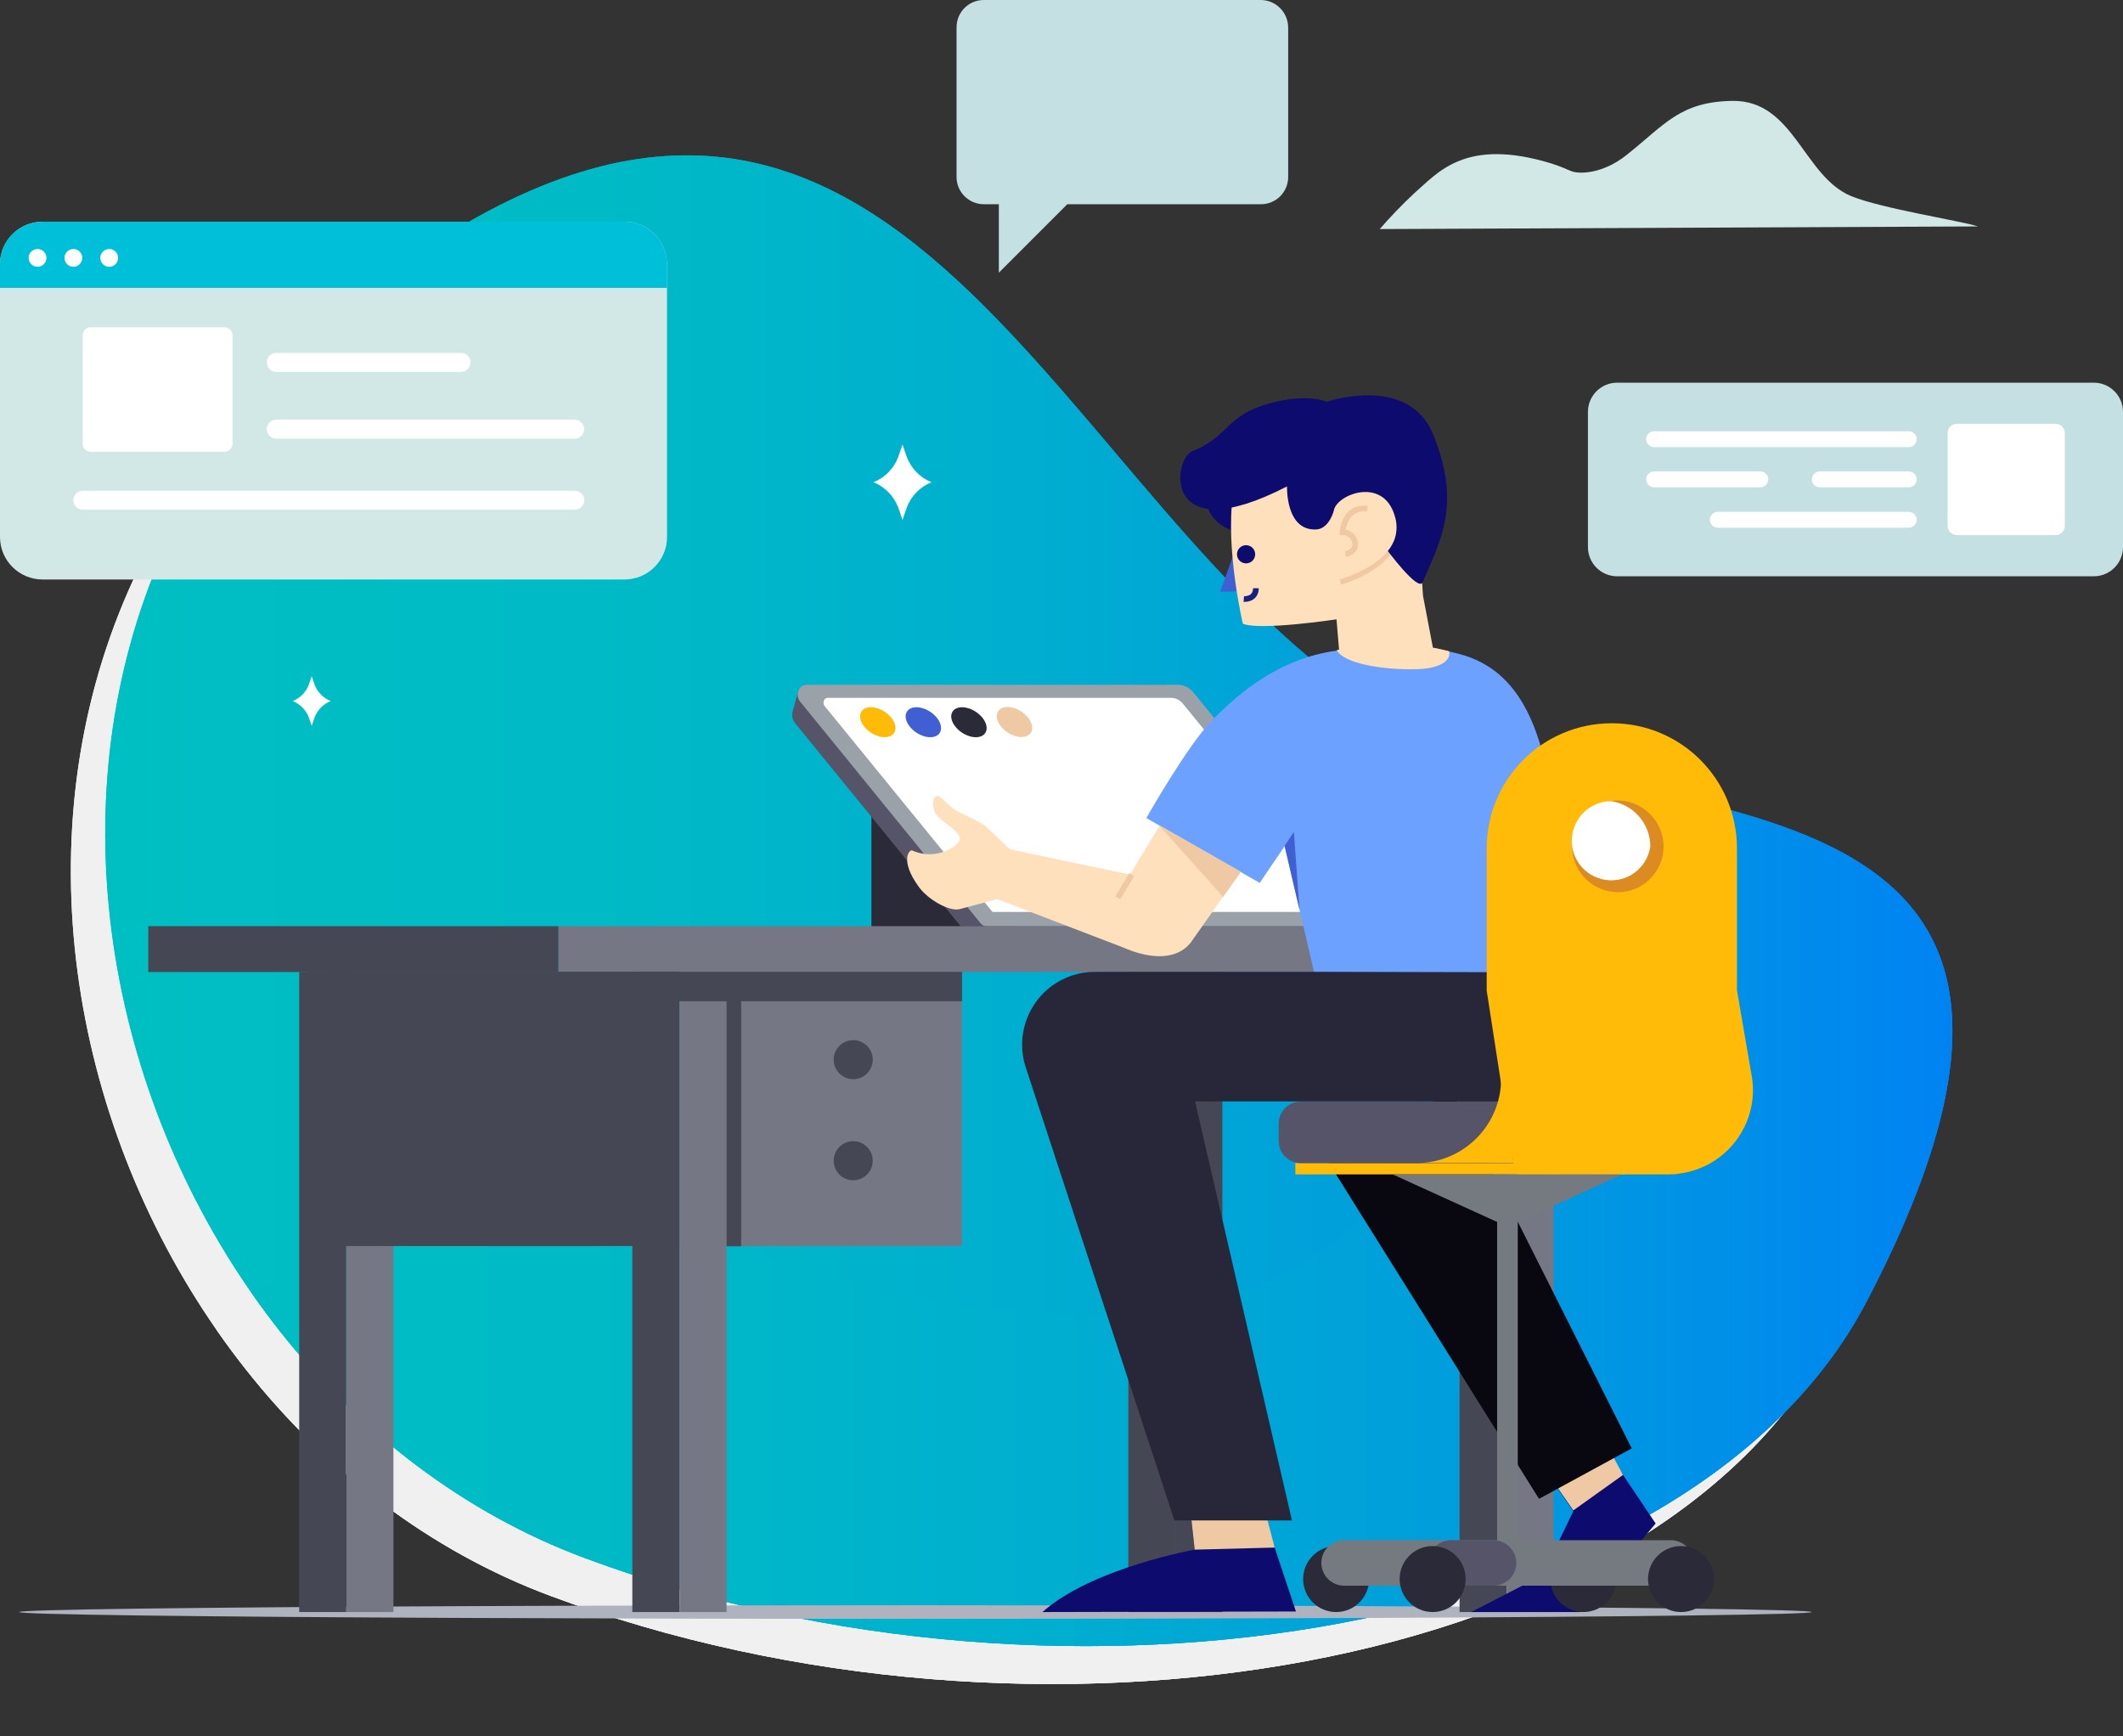 <?xml version="1.0" encoding="utf-8"?>
<svg version="1.1" id="OBJECTS" xmlns="http://www.w3.org/2000/svg" xmlns:xlink="http://www.w3.org/1999/xlink" x="0px" y="0px"
	 viewBox="0 0 1119.7 915.6" style="enable-background:new 0 0 1119.7 915.6;" xml:space="preserve">
<rect x="0" y="0" width="1119.7" height="915.6" fill="#333333" stroke="none"/>
<style type="text/css">
	.st0{fill:#F0F0F0;}
	.st1{clip-path:url(#SVGID_2_);}
	.st2{fill:url(#SVGID_3_);}
	.st3{fill:url(#SVGID_4_);}
	.st4{clip-path:url(#SVGID_6_);}
	.st5{fill:url(#SVGID_7_);}
	.st6{fill:#D1E8E6;}
	.st7{fill:#00BFD8;}
	.st8{fill:#FFFFFF;}
	.st9{fill:#C5E0E2;}
	.st10{fill:none;stroke:#3D415B;stroke-width:2.496;stroke-miterlimit:10;}
	.st11{fill:#ECF2F5;}
	.st12{fill:none;stroke:#3D415B;stroke-width:2;stroke-miterlimit:10;}
	.st13{fill:#AFB2BF;}
	.st14{fill:#464754;}
	.st15{fill:#767784;}
	.st16{fill:#2B2A38;}
	.st17{fill:#555468;}
	.st18{fill:#9AA1A8;}
	.st19{fill:#ffbb08;}
	.st20{fill:#405FD3;}
	.st21{fill:#efc9a3;}
	.st22{fill:#0D0B6D;}
	.st23{fill:#ffe0bc;}
	.st24{fill:none;stroke:#efc9a3;stroke-width:3;stroke-miterlimit:10;}
	.st25{fill:none;stroke:#0D0B6D;stroke-width:9;stroke-miterlimit:10;}
	.st26{fill:none;stroke:#182084;stroke-width:3;stroke-miterlimit:10;}
	.st27{fill:#09070F;}
	.st28{fill:#282739;}
	.st29{fill:#6CA1FF;}
	.st30{fill:#DB8B21;}
	.st31{fill:#747A7F;}
	.st32{fill:none;stroke:#efc9a3;stroke-width:3;stroke-miterlimit:10;}
	.animation{attributname:cy; attributetype:xml; from:136; to:150; begin:2s; dur=:.5s;}
</style>
<path class="st0" d="M711.4,394.9C538.8,290.7,457.4-29.7,191,161.8S35.1,746.5,290.4,841.6S874,883,966.4,706.3
	C1124.4,404.3,827.1,464.9,711.4,394.9z"/>
<path class="st0" d="M711.4,394.9C538.8,290.7,457.4-29.7,191,161.8S35.1,746.5,290.4,841.6S874,883,966.4,706.3
	C1124.4,404.3,827.1,464.9,711.4,394.9z"/>
<g>
	<defs>
		<path id="SVGID_1_" d="M711.4,394.9C538.8,290.7,457.4-29.7,191,161.8S35.1,746.5,290.4,841.6S874,883,966.4,706.3
			C1124.4,404.3,827.1,464.9,711.4,394.9z"/>
	</defs>
	<clipPath id="SVGID_2_">
		<use xlink:href="#SVGID_1_"  style="overflow:visible;"/>
	</clipPath>
	<g class="st1">
		<path class="st0" d="M11.4,765.6c0,0,147.1-147.5,392.9-77.5s390.4,10,359.9-361c0,0,345.4,48.2,301.1,293.6
			C1011.7,918.5,317.9,1032.2,11.4,765.6z"/>
	</g>
</g>
<linearGradient id="SVGID_3_" gradientUnits="userSpaceOnUse" x1="55.458" y1="-285.004" x2="1029.734" y2="-285.004" gradientTransform="matrix(1 0 0 -1 0 190)">
	<stop  offset="0" style="stop-color:#00BFC2"/>
	<stop  offset="0.246" style="stop-color:#00BBC5"/>
	<stop  offset="0.49" style="stop-color:#00AFCF"/>
	<stop  offset="0.732" style="stop-color:#009BDF"/>
	<stop  offset="0.972" style="stop-color:#0080F5"/>
	<stop  offset="1" style="stop-color:#007CF8"/>
</linearGradient>
<path class="st2" d="M729.4,374.9c-172.5-104.3-254-424.6-520.3-233.2S53.2,726.5,308.4,821.6S892.1,863,984.5,686.3
	C1142.4,384.3,845.2,444.9,729.4,374.9z"/>
<linearGradient id="SVGID_4_" gradientUnits="userSpaceOnUse" x1="55.458" y1="-285.004" x2="1029.734" y2="-285.004" gradientTransform="matrix(1 0 0 -1 0 190)">
	<stop  offset="0" style="stop-color:#00BFC2"/>
	<stop  offset="0.246" style="stop-color:#00BBC5"/>
	<stop  offset="0.49" style="stop-color:#00AFCF"/>
	<stop  offset="0.732" style="stop-color:#009BDF"/>
	<stop  offset="0.972" style="stop-color:#0080F5"/>
	<stop  offset="1" style="stop-color:#007CF8"/>
</linearGradient>
<path class="st3" d="M729.4,374.9c-172.5-104.3-254-424.6-520.3-233.2S53.2,726.5,308.4,821.6S892.1,863,984.5,686.3
	C1142.4,384.3,845.2,444.9,729.4,374.9z"/>
<g>
	<defs>
		<path id="SVGID_5_" d="M729.4,374.9c-172.5-104.3-254-424.6-520.3-233.2S53.2,726.5,308.4,821.6S892.1,863,984.5,686.3
			C1142.4,384.3,845.2,444.9,729.4,374.9z"/>
	</defs>
	<clipPath id="SVGID_6_">
		<use xlink:href="#SVGID_5_"  style="overflow:visible;"/>
	</clipPath>
	<g class="st4">
		
			<linearGradient id="SVGID_7_" gradientUnits="userSpaceOnUse" x1="29.517" y1="-411.305" x2="1087.404" y2="-411.305" gradientTransform="matrix(1 0 0 -1 0 190)">
			<stop  offset="0" style="stop-color:#00BFC2"/>
			<stop  offset="0.246" style="stop-color:#00BBC5"/>
			<stop  offset="0.49" style="stop-color:#00AFCF"/>
			<stop  offset="0.732" style="stop-color:#009BDF"/>
			<stop  offset="0.972" style="stop-color:#0080F5"/>
			<stop  offset="1" style="stop-color:#007CF8"/>
		</linearGradient>
		<path class="st5" d="M29.5,745.5c0,0,147.1-147.5,392.9-77.5s390.4,10,359.9-361c0,0,345.4,48.2,301.1,293.6
			C1029.7,898.5,336,1012.2,29.5,745.5z"/>
	</g>
</g>
<path class="st6" d="M351.8,139.3v143.9c0,12.4-10.1,22.4-22.5,22.4c0,0,0,0,0,0H22.5c-12.4,0-22.5-10-22.5-22.4c0,0,0,0,0,0V139.3
	c0-12.4,10.1-22.4,22.5-22.4c0,0,0,0,0,0h306.8C341.7,116.8,351.7,126.9,351.8,139.3C351.8,139.3,351.8,139.3,351.8,139.3z"/>

<path class="st7" d="M351.8,139.3v12.5H0v-12.5c0-12.4,10.1-22.4,22.5-22.4c0,0,0,0,0,0h306.8C341.7,116.8,351.7,126.9,351.8,139.3
	C351.8,139.3,351.8,139.3,351.8,139.3z"/>
<circle class="st8" cx="19.8" cy="136" r="4.7"/>
<circle class="st8" cx="38.7" cy="136" r="4.7"/>
<circle class="st8" cx="57.6" cy="136" r="4.7"/>
<path class="st8" d="M47.8,172.6h70.6c2.3,0,4.2,1.9,4.2,4.2v57.2c0,2.3-1.9,4.2-4.2,4.2H47.8c-2.3,0-4.2-1.9-4.2-4.2v-57.2
	C43.6,174.5,45.5,172.6,47.8,172.6C47.8,172.6,47.8,172.6,47.8,172.6z"/>
<path class="st8" d="M303.1,268.8H43.7c-2.7,0-5-2.2-5-5l0,0l0,0c0-2.7,2.2-5,5-5c0,0,0,0,0,0h259.5c2.7,0,5,2.2,5,5l0,0l0,0
	C308.1,266.5,305.9,268.8,303.1,268.8L303.1,268.8z"/>
<path class="st8" d="M303.1,231.3H145.7c-2.7,0-5-2.2-5-5l0,0l0,0c0-2.7,2.2-5,5-5c0,0,0,0,0,0h157.4c2.7,0,5,2.2,5,5l0,0l0,0
	C308.1,229.1,305.9,231.3,303.1,231.3L303.1,231.3z"/>
<path class="st8" d="M243.2,196.1h-97.5c-2.7,0-5-2.2-5-5l0,0l0,0c0-2.7,2.2-5,5-5c0,0,0,0,0,0h97.5c2.7,0,5,2.2,5,5l0,0l0,0
	C248.2,193.8,245.9,196.1,243.2,196.1L243.2,196.1z"/>
<path class="st6" d="M727.7,120.8c5.7-6.6,11.8-12.9,18.2-18.9c12.4-10.7,26.7-29.6,72.3-15.7c3.5,1.1,7,2.5,10.4,4
	c4,1.7,16.5,1.7,29.2-8.4c20.3-16.1,28.2-28.2,56-28.6c32.3-0.4,37.4,39.8,62.5,50.2c16,6.6,58.2,13.1,66.9,16L727.7,120.8z">
    <animate 
      attributeName="d"

  values="M0,120.8c5.7-6.6,11.8-12.9,18.2-18.9c12.4-10.7,26.7-29.6,72.3-15.7c3.5,1.1,7,2.5,10.4,4
	c4,1.7,16.5,1.7,29.2-8.4c20.3-16.1,28.2-28.2,56-28.6c32.3-0.4,37.4,39.8,62.5,50.2c16,6.6,58.2,13.1,66.9,16L727.7,120.8z;
	
	M850,120.8c5.7-6.6,11.8-12.9,18.2-18.9c12.4-10.7,26.7-29.6,72.3-15.7c3.5,1.1,7,2.5,10.4,4
	c4,1.7,16.5,1.7,29.2-8.4c20.3-16.1,28.2-28.2,56-28.6c32.3-0.4,37.4,39.8,62.5,50.2c16,6.6,58.2,13.1,66.9,16L727.7,120.8z;" 
 dur="12000ms" 
      repeatCount="indefinite"
	  calcMode="paced"
	    fill="freeze"
	
/>
		 <animate
	 id="op1"
 attributeName="opacity" 
 attributeType="XML"  
               begin="0s;op2.end"
               from="0"
			   to="1"
			   dur="4000ms"   
fill="freeze"			   
			   />			   
 <animate
 id="op2"
 attributeName="opacity" 
 attributeType="XML"  
               begin="op1.end"
               from="1"
			   to="0"
			   dur="8000ms"  
fill="freeze"			   
			   />
</path>	

<path opacity="0" class="st6" d="M727.7,120.8c5.7-6.6,11.8-12.9,18.2-18.9c12.4-10.7,26.7-29.6,72.3-15.7c3.5,1.1,7,2.5,10.4,4
	c4,1.7,16.5,1.7,29.2-8.4c20.3-16.1,28.2-28.2,56-28.6c32.3-0.4,37.4,39.8,62.5,50.2c16,6.6,58.2,13.1,66.9,16L727.7,120.8z">
    <animate 
		attributeName="d"
		values="M0,120.8c5.7-6.6,11.8-12.9,18.2-18.9c12.4-10.7,26.7-29.6,72.3-15.7c3.5,1.1,7,2.5,10.4,4
				c4,1.7,16.5,1.7,29.2-8.4c20.3-16.1,28.2-28.2,56-28.6c32.3-0.4,37.4,39.8,62.5,50.2c16,6.6,58.2,13.1,66.9,16L727.7,120.8z;
				
				M850,120.8c5.7-6.6,11.8-12.9,18.2-18.9c12.4-10.7,26.7-29.6,72.3-15.7c3.5,1.1,7,2.5,10.4,4
				c4,1.7,16.5,1.7,29.2-8.4c20.3-16.1,28.2-28.2,56-28.6c32.3-0.4,37.4,39.8,62.5,50.2c16,6.6,58.2,13.1,66.9,16L727.7,120.8z" 
		dur="12000ms" 
        begin="6s"
		repeatCount="indefinite"
		calcMode="paced"
	    fill="freeze"/>
		
	 <animate
		id="op3"
		attributeName="opacity" 
		attributeType="XML"  
        begin="6s;op4.end"
        from="0"
		to="1"
		dur="4000ms"   
		fill="freeze"/>	
		
 <animate
		id="op4"
		attributeName="opacity" 
		attributeType="XML"  
        begin="op3.end"
        from="1"
		to="0"
		dur="8000ms"/>
	
</path>	
<path class="st8" d="M478.3,241.1l-2.3-6.7l-2.3,6.7c-2.3,6-7,10.8-13,13.2l0,0c6,2.4,10.6,7.2,13,13.2l2.3,6.7l2.3-6.7
	c2.3-6,7-10.8,13-13.2l0,0C485.3,251.9,480.6,247.1,478.3,241.1z">
	
	<animateTransform   id="blink1"  attributeType="XML"  begin="0s;blink2.end"  type="scale"  attributeName="transform"  from="0"  to="1"  dur="1.5s" />
	<animateMotion path="M 478.3 241.1 L 0 0" begin="0s;blink2.end" dur="1.5s" fill="freeze" />
	<animateTransform   id="blink2"  attributeType="XML"  begin="blink1.end"  type="scale"  attributeName="transform"  from="1"  to="0"  dur="1.5s" />
	<animateMotion  path="M 0 0 L 478.3 241.1" begin="blink1.end" dur="1.5s" fill="freeze" />
	
</path>
<path class="st8" d="M267.7,622.9l-2.3-6.7l-2.3,6.7c-2.3,6-7,10.8-13,13.2l0,0c5.9,2.4,10.6,7.2,13,13.2l2.3,6.7l2.3-6.7
	c2.3-6,7-10.8,13-13.2l0,0C274.7,633.6,270,628.9,267.7,622.9z"/>
<path class="st8" d="M899.2,582.6l-1.5-4.4l-1.5,4.4c-1.5,4-4.6,7.1-8.5,8.7l0,0c3.9,1.6,7,4.7,8.5,8.7l1.5,4.4l1.5-4.4
	c1.5-4,4.6-7.1,8.5-8.7l0,0C903.8,589.7,900.7,586.6,899.2,582.6z"/>
<path class="st8" d="M165.9,361l-1.5-4.4l-1.5,4.4c-1.5,4-4.6,7.1-8.5,8.7l0,0c3.9,1.6,7,4.7,8.5,8.7l1.5,4.4l1.5-4.4
	c1.5-4,4.6-7.1,8.5-8.7l0,0C170.5,368.1,167.4,365,165.9,361z">
	
	<animateTransform   id="blink3"  attributeType="XML"  begin="0.5s;blink4.end"  type="scale"  attributeName="transform"  from="0"  to="1"  dur="1s" />
	<animateMotion path="M 165.9 361 L 0 0" begin="0.5s;blink4.end" dur="1s" fill="freeze" />
	<animateTransform   id="blink4"  attributeType="XML"  begin="blink3.end"  type="scale"  attributeName="transform"  from="1"  to="0"  dur="1s" />
	<animateMotion  path="M 0 0 L 165.9 361" begin="blink3.end" dur="1s" fill="freeze" />
	
	
</path>

<path  class="st9" d="M664.9,0h-146c-8,0-14.4,6.4-14.4,14.4c0,0,0,0,0,0v78.9c0,8,6.5,14.4,14.4,14.4c0,0,0,0,0,0h7.9v36.1
	l36.1-36.1h102.1c8,0,14.4-6.4,14.4-14.4c0,0,0,0,0,0V14.4C679.3,6.4,672.8,0,664.9,0z">
	
		<animateTransform id="pop"
			attributeName="transform"	attributeType="XML"		type="scale"	from="0" to="1"	 begin="0s;pop.end+3s"	dur="0.40s" fill="freeze" />
		<animateMotion path="M 550 150 L 0 0" begin="0s;pop.end+3s" dur="0.40s" fill="freeze" restart="always"/>  
		<animate id="popfade"   attributeName="opacity"   attributeType="XML"   dur="1s"   begin="l3.end+1.5s"   from="1"   to="0"/>
		
</path>
	
		<rect  class="st8" x="539.3" y="29.8" width="0" height="9" rx="5" ry="5">
			<animate id="l1" attributeName="width" attributeType="XML"  begin="pop.end" dur="100ms" fill="freeze" from="0" to="30" restart="always"/> 
		<!--	<animate id="l1h" attributeName="visibility" attributeType="XML" dur="3s" begin="3s;l3.end+3s" from="visible" to="hidden" /> -->
			<animate id="l1fade"   attributeName="opacity"   attributeType="XML"   dur="1.1s"   begin="l3.end+1.5s"   from="1"   to="0"/>
		</rect>
		
		<rect class="st8" x="539.3" y="53.2" width="0" height="9" rx="5" ry="5">
			<animate id="l2" attributeName="width" attributeType="XML"  begin="l1.end" dur="250ms" fill="freeze" from="0" to="100" restart="always"/> 
		<!--	<animate id="l2h" attributeName="visibility" attributeType="XML" dur="3s" begin="3s;l3.end+3s" from="visible" to="hidden" />-->
			<animate id="l2fade"   attributeName="opacity"   attributeType="XML"   dur="1.4s"   begin="l3.end+1.5s"   from="1"   to="0"/>
		</rect>
		
		<rect class="st8" x="539.3" y="77.3" width="0" height="9" rx="5" ry="5">
			<animate id="l3" attributeName="width" attributeType="XML"  begin="l2.end" dur="250ms" fill="freeze" from="0" to="100" restart="always"/>
		<!--	<animate id="l3h" attributeName="visibility" attributeType="XML" dur="3s" begin="3s;l3.end+3s" from="visible" to="hidden" />-->
			<animate id="l3fade"   attributeName="opacity"   attributeType="XML"   dur="1.5s"   begin="l3.end+1.5s"   from="1"   to="0"/>
		</rect>

		
	

	

<path class="st10" d="M671,861"/>
<path class="st10" d="M671,681.7"/>

<path class="st9" d="M1104.3,303.9H852.9c-8.5,0-15.4-6.9-15.4-15.4v-71.3c0-8.5,6.9-15.4,15.4-15.4h251.4c8.5,0,15.4,6.9,15.4,15.4
	v71.3C1119.7,297,1112.8,303.9,1104.3,303.9z"/>
<path class="st8" d="M1084.1,282.2h-52c-2.7,0-4.9-2.2-4.9-4.9c0,0,0,0,0,0v-48.9c0-2.7,2.2-4.9,4.9-4.9h52c2.7,0,4.9,2.2,4.9,4.9
	c0,0,0,0,0,0v48.9C1089,280,1086.8,282.2,1084.1,282.2z"/>
<path class="st8" d="M872.4,235.8h134.3c2.3,0,4.2-1.9,4.2-4.2l0,0c0-2.3-1.9-4.2-4.2-4.2H872.4c-2.3,0-4.2,1.9-4.2,4.2l0,0
	C868.2,233.9,870,235.8,872.4,235.8z"/>
<path class="st8" d="M1006.7,257h-46.9c-2.3,0-4.2-1.9-4.2-4.2v0c0-2.3,1.9-4.2,4.2-4.2h46.9c2.3,0,4.2,1.9,4.2,4.2v0
	C1010.9,255.2,1009,257,1006.7,257z"/>
<path class="st8" d="M928.4,257h-56c-2.3,0-4.2-1.9-4.2-4.2v0c0-2.3,1.9-4.2,4.2-4.2h56c2.3,0,4.2,1.9,4.2,4.2v0
	C932.6,255.2,930.7,257,928.4,257z"/>
<path class="st8" d="M906,278.3h100.7c2.3,0,4.2-1.9,4.2-4.2l0,0c0-2.3-1.9-4.2-4.2-4.2H906c-2.3,0-4.2,1.9-4.2,4.2l0,0
	C901.8,276.4,903.7,278.3,906,278.3z"/>
<path class="st12" d="M412.7,850.6"/>
<path class="st12" d="M412.7,522.3"/>
<g id="Man">
	<ellipse class="st13" cx="482.8" cy="850.1" rx="472.7" ry="3.6"/>
	<rect x="595.1" y="512.5" class="st14" width="24.8" height="337.6"/>
	<rect x="619.9" y="512.5" class="st14" width="24.8" height="337.6"/>
	<rect x="769.8" y="512.5" class="st14" width="24.8" height="337.6"/>
	<rect x="794.6" y="512.5" class="st15" width="24.8" height="337.6"/>
	<rect x="459.6" y="361.7" class="st16" width="77.2" height="129.5"/>
	<path class="st17" d="M718.1,488.5H506.7l-87.4-107.2c-1.4-1.8-1.8-4.1-1.2-6.3l2.9-10.4l193.4-3.5L718.1,488.5z"/>
	<path class="st18" d="M719.3,488.5H520.4c-1.3,0-2.5-0.6-3.3-1.7L422,370c-2.8-3.4-0.7-8.9,3.3-8.9h196c3.2,0,6.2,1.6,8.2,4.1
		l93.2,114.4C725.4,482.9,723.3,488.5,719.3,488.5z"/>
	<path class="st8" d="M706.7,480.9h-183c-0.2,0-0.4-0.1-0.5-0.3l-88.3-108.3c-1.3-1.6-0.3-4.3,1.6-4.3h181.1c2.5,0,4.8,1.2,6.3,3.1
		l84.9,104.2C710.5,477.4,709.2,480.9,706.7,480.9z"/>
	<rect x="294.5" y="488.4" class="st15" width="597.5" height="24.2"/>
	<rect x="157.8" y="512.5" class="st14" width="24.8" height="337.6"/>
	<rect x="182.7" y="512.5" class="st15" width="24.8" height="337.6"/>
	<rect x="333.5" y="512.5" class="st14" width="24.8" height="337.6"/>
	<rect x="162.7" y="512.5" class="st14" width="195.7" height="144.6"/>
	<rect x="358.4" y="512.5" class="st15" width="24.8" height="337.6"/>
	<rect x="376.6" y="512.5" class="st15" width="130.8" height="144.6"/>
	<rect x="78.2" y="488.4" class="st14" width="216.3" height="24.2"/>
	<rect x="171.7" y="512.5" class="st14" width="335.7" height="15.5"/>
	<rect x="383.2" y="522.8" class="st14" width="7.7" height="134.4"/>
	<circle class="st14" cx="450" cy="612.1" r="10.3"/>
	<circle class="st14" cx="450" cy="558.8" r="10.3"/>
	
		<ellipse transform="matrix(0.55 -0.835 0.835 0.55 -109.797 558.039)" class="st19" cx="463.1" cy="380.9" rx="6.6" ry="10.3">
	 <animate
 attributeName="fill" 
 attributeType="XML"  
               begin="0"
               dur="5s" 
               values="black;red;darkblue;cyan;green;lightcyan;clack"
               calcMode="linear" 
			    repeatCount="indefinite"/>
	</ellipse>
		<ellipse transform="matrix(0.55 -0.835 0.835 0.55 -98.967 578.095)" class="st20" cx="487.1" cy="380.9" rx="6.6" ry="10.3">
			 <animate
 attributeName="fill" 
 attributeType="XML"  
               begin="0"
               dur="2s" 
               values="black;red;darkblue;cyan;green;lightcyan;clack"
               calcMode="linear" 
			    repeatCount="indefinite"/>
				</ellipse>
	<ellipse transform="matrix(0.55 -0.835 0.835 0.55 -88.128 598.14)" class="st16" cx="511.1" cy="380.9" rx="6.6" ry="10.3">
		 <animate
 attributeName="fill" 
 attributeType="XML"  
               begin="0"
               dur="6s" 
               values="black;red;darkblue;cyan;green;lightcyan;clack"
               calcMode="linear" 
			    repeatCount="indefinite"/>
				</ellipse>
		<ellipse transform="matrix(0.55 -0.835 0.835 0.55 -77.289 618.198)" class="st21" cx="535.2" cy="380.8" rx="6.6" ry="10.3">
			 <animate
 attributeName="fill" 
 attributeType="XML"  
               begin="0"
               dur="3s" 
               values="black;red;darkblue;cyan;green;lightcyan;clack"
               calcMode="linear" 
			    repeatCount="indefinite"/>
				</ellipse>
	<circle class="st16" cx="704.7" cy="832.7" r="17.4"/>
	<path class="st22" d="M644.1,235.7c0,0-25.8,39.2,13.6,46.2"/>
	<polygon class="st20" points="650.8,291.9 643.5,312.1 653.2,311.8 	"/>
	<path class="st23" d="M745.6,276.9c2.2-8.5,4.9,37.2,4.9,37.2l7.3,38.3l-49.4,16.2l-3.5-42c0,0-40.5,6.1-49.4,2.3
		c0,0-9.3-39.3-5.2-68l31.3-32.6l54.3,0.1L745.6,276.9z"/>
	<path class="st24" d="M706.9,306.8c0,0,21.4-5.4,28.8-20.7"/>
	
	<!--path class="st22" d="M746.4,302.6c12.8,0,29.8-47.7,9.5-73.4c-27.3-34.6-56.2-17.3-56.2-17.3s-10-31.7-31.3-30
		c-30.3,2.3-31.6,49.5-31.6,49.5s-9.4-24.9-17.8-20.6s-6.3,79.8,59.8,45.7c0,0-0.9,23.5,15.4,22.7c7-0.3,9.4-10.3,9.4-10.3
		s16.2,14.2,27.6,20.7C731.2,289.5,740.5,302.6,746.4,302.6z"/-->
	<path class="st22" d="M 750.343,307.035 C 760.408,283.766 770.498,265.438 755.9,229.2 c -12.955,-32.159 -56.2,-17.3 -56.2,-17.3 0,0 -9.445,-4.791 -30.068,0.802 -23.441,6.356 -20.944,17.276 -40.776,25.204 C 618.422,242.077 612.7,290.6 678.8,256.5 c 0,0 -0.9,23.5 15.4,22.7 7,-0.3 9.4,-10.3 9.4,-10.3 0,0 16.2,14.2 27.6,20.7 0,-0.1 16.8,22.851 19.143,17.435 z"/>
		
	<!--polyline class="st25" points="743.1,194 738,218.1 745.1,221 758.6,205 	"/-->
	<!--polygon class="st21" points="704.9,326.7 723.6,322.9 706,339 	"/-->
	<path class="st26" d="M656,315.9c0,0,6.3,0.5,6.4-5.7"/>
	<circle class="st22" cx="657.2" cy="292.3" r="4.8"/>
	<polygon class="st22" points="800.5,754.7 829.8,796.9 813.4,830.8 775.9,850.1 833.8,850.1 873.2,803.4 823.5,729.3 	"/>
	<polygon class="st21" points="827,724 856,777.8 829.8,796.5 800.5,754.5 	"/>
	<path class="st22" d="M626.3,783.3l3.8,33.9c0,0-54.3,9.7-80.3,32.9l133.7-0.3L659,776.2L626.3,783.3z"/>
	<circle class="st16" cx="835.1" cy="832.7" r="17.4"/>
	<polygon class="st21" points="661.8,776.3 672.3,816.1 630.1,817.2 626.9,788 	"/>
	<polygon class="st27" points="766.8,577.3 860.6,763.8 811.7,790.4 692.8,600.4 	"/>
	<path class="st28" d="M630.3,580.9l51.1,220.9h-62L541,562.9c-6.6-20.2,4.4-41.9,24.5-48.5c3.9-1.3,7.9-1.9,12-1.9h227.8v68.3
		H630.3z"/>
	<path class="st23" d="M592,499.5l-75.3-28.9l8.9-24.2l70.4,14.8l39-64.6l40.3,33.5l-47.4,67.1C620.9,505.9,607.7,506.4,592,499.5z"
		/>
	<rect x="683.2" y="613.3" class="st19" width="173.9" height="6"/>
	<path class="st17" d="M686.1,580.9h127.7c6.4,0,11.7,5.2,11.7,11.7v9.1c0,6.4-5.2,11.7-11.7,11.7H686.1c-6.4,0-11.7-5.2-11.7-11.7
		v-9.1C674.4,586.1,679.6,580.9,686.1,580.9z"/>
	<path class="st29" d="M822.2,442.3l-7.1,70.4L693,512.4l-15.4-66.3l-13.2,19.5l-59.8-34.2c0,0,21.6-38.2,34.7-51.6
		c29-29.8,54.9-37.9,83-37.9s20.7-3.8,46.7,2.8c18.2,4.6,34.3,17.2,43.5,48.6C822,425.7,822.2,442.3,822.2,442.3z"/>
	<path class="st19" d="M880.1,619.3h-81l-15-97v-74.9c0-36.5,29.5-66,66-66l0,0c36.5,0,66,29.5,66,66v74.8l8,46.5
		c3.4,24.3-13.6,46.7-37.9,50.1C884.2,619.2,882.1,619.3,880.1,619.3z"/>
	<path class="st19" d="M798.3,613.3h-51c24.5,0,44.4-19.9,44.4-44.4c0-1.9-0.1-3.8-0.4-5.7L798.3,613.3z"/>
	<path class="st30" d="M877.4,446.4c0,13.3-10.8,24.1-24.1,24.1c-0.7,0-1.3,0-2-0.1s-1-0.1-1.5-0.2c-13.2-1.9-22.3-14.2-20.4-27.4
		c1.5-10.5,9.8-18.8,20.4-20.4c0.5-0.1,1-0.1,1.5-0.2s1.3-0.1,2-0.1C866.6,422.3,877.4,433.1,877.4,446.4z"/>
	<path class="st8" d="M870.4,446.4c-1.7,11.4-12.2,19.3-23.6,17.6c-11.4-1.7-19.3-12.2-17.6-23.6c1.5-10.3,10.3-17.9,20.6-17.9
		C861.6,424.3,870.4,434.4,870.4,446.4z"/>
	<path class="st31" d="M708.9,812.2h172.3c6.6,0,12,5.4,12,12l0,0c0,6.6-5.4,12-12,12H708.9c-6.6,0-12-5.4-12-12l0,0
		C696.9,817.6,702.3,812.2,708.9,812.2z"/>
	<rect x="789.6" y="619.3" class="st31" width="10.9" height="211.2"/>
	<polygon class="st31" points="855.6,619.3 795.1,646.9 734.5,619.3 	"/>
	<path class="st17" d="M765.3,812.2h22.4c6.6,0,12,5.4,12,12l0,0c0,6.6-5.4,12-12,12h-22.4c-6.6,0-12-5.4-12-12l0,0
		C753.3,817.6,758.7,812.2,765.3,812.2z"/>
	<path class="st23" d="M764.2,343.4c1.2,3.8-2.7,9.2-17.5,9.5c-18.2,0.4-38.3-3.2-41.7-10.1C727.9,339.2,743.3,338.1,764.2,343.4z"
		/>
	<path class="st23" d="M536,451.1l-16.5-15.7c-2.8-1.8-5.8-3.4-8.8-4.8c-4.8-2.2-7-2.6-13.8-9.4c-4.8-4.7-5.7,3-3.8,7.3
		s15.7,10.8,12.8,15.1s-13.5,9.9-24.8,4.9c-1.5-0.7-6.7,5.2,3.5,19.2c5,6.9,16.4,13.2,21.6,11.7c0,0,14.7-3.8,20.6-5.6
		S528.6,459.9,536,451.1z"/>
	<circle class="st16" cx="755.6" cy="832.7" r="17.4"/>
	<circle class="st16" cx="886.6" cy="832.7" r="17.4"/>
	<polygon class="st20" points="677.5,446.1 682.4,438.7 685.4,479.9 	"/>
	<path class="st23" d="M735.6,284.1c-5.6,16.4-33.1,22.6-33.1,22.6l0.2-8.2l0.9-29.8c2.4-8.4,25.8-17,31.9,3
		C736.9,275.8,736.9,280.1,735.6,284.1z"/>
	<path class="st24" d="M709.6,292.2c0,0,6.3-1.1,5-6.5c-0.7-3-3.4-5.1-6.5-5.1c0,0,0.6-13.7,13.1-12.4"/>
	<polygon class="st21" points="611,434.9 654.5,459.7 645.1,473 	"/>
	<line class="st32" x1="596.9" y1="461.2" x2="589.5" y2="473.5"/>
</g>
</svg>
